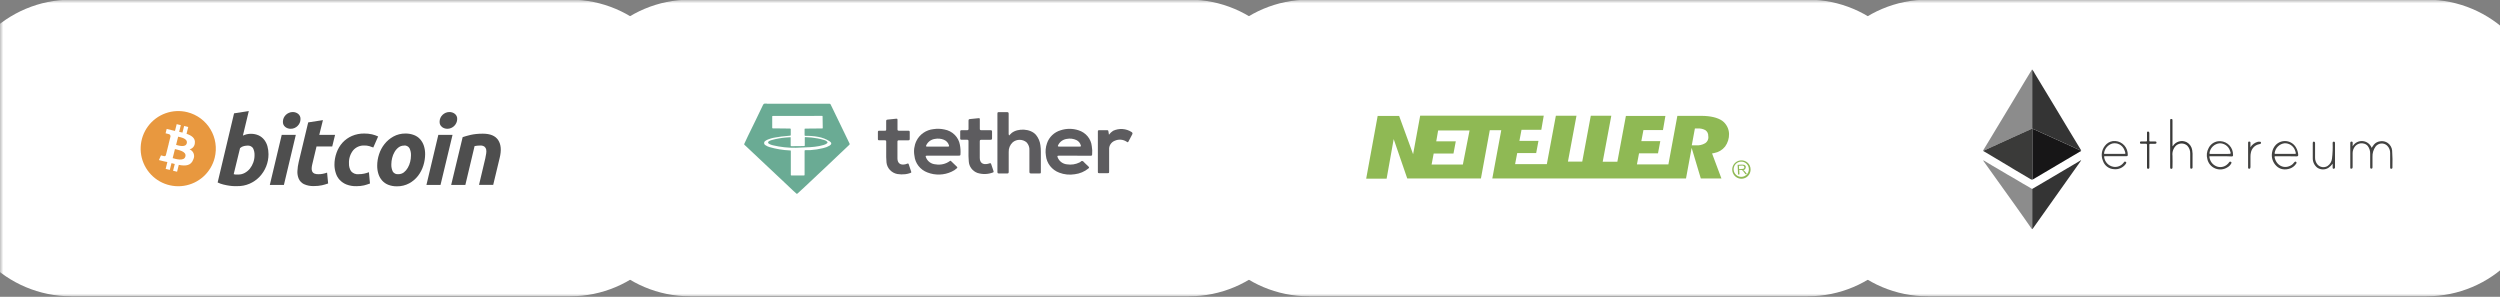 <svg width="379" height="45" viewBox="0 0 379 45" fill="none" xmlns="http://www.w3.org/2000/svg">
<rect x="0" y="0" width="379" height="45" fill="#808080" stroke="none"/>
<g clip-path="url(#clip0_8281_16695)">
<mask id="mask0_8281_16695" style="mask-type:luminance" maskUnits="userSpaceOnUse" x="0" y="0" width="473" height="45">
<path d="M473 0H0V45H473V0Z" fill="white"/>
</mask>
<g mask="url(#mask0_8281_16695)">
<path d="M367.849 -0.055H292.275C282.429 -0.055 274.447 7.927 274.447 17.773V27.091C274.447 36.937 282.429 44.919 292.275 44.919H367.849C377.695 44.919 385.676 36.937 385.676 27.091V17.773C385.676 7.927 377.695 -0.055 367.849 -0.055Z" fill="white"/>
<path d="M300.684 22.9C300.617 22.9 300.609 22.863 300.646 22.8C301.291 21.765 301.903 20.706 302.539 19.668C303.431 18.177 304.335 16.695 305.232 15.208C305.851 14.182 306.463 13.152 307.082 12.126C307.384 11.628 307.685 11.13 307.991 10.635C308.012 10.602 308.02 10.547 308.075 10.539C308.075 10.594 308.075 10.652 308.075 10.707V19.333C308.075 19.387 308.075 19.446 308.075 19.5L305.001 20.89L300.814 22.804C300.755 22.825 300.688 22.825 300.684 22.9Z" fill="#8C8C8C"/>
<path d="M308.08 19.496C308.08 19.441 308.08 19.383 308.08 19.328V10.707C308.08 10.652 308.08 10.594 308.08 10.539C308.23 10.72 308.357 10.918 308.461 11.13L311.413 16.012L313.549 19.563L315.437 22.683C315.464 22.732 315.487 22.782 315.509 22.833C315.294 22.77 315.088 22.683 314.893 22.574C314.085 22.213 313.285 21.841 312.477 21.472C311.388 20.978 310.299 20.48 309.206 19.99C308.838 19.827 308.482 19.642 308.101 19.504L308.08 19.496Z" fill="#343434"/>
<path d="M300.686 22.904C300.686 22.829 300.757 22.825 300.803 22.804L304.99 20.89L308.064 19.5C308.064 19.5 308.064 19.546 308.064 19.567V27.251C307.874 27.195 307.697 27.104 307.54 26.983C306.879 26.598 306.217 26.204 305.56 25.814L303.533 24.596L301.741 23.524C301.385 23.331 301.046 23.105 300.686 22.904Z" fill="#3A3A39"/>
<path d="M308.093 27.246V19.575C308.093 19.575 308.093 19.529 308.093 19.508C308.474 19.646 308.83 19.83 309.198 19.994C310.291 20.483 311.38 20.982 312.469 21.476L314.885 22.577C315.08 22.686 315.286 22.773 315.5 22.837C315.5 22.946 315.375 22.95 315.308 22.992C314.106 23.708 312.9 24.415 311.694 25.127L308.151 27.221C308.133 27.233 308.114 27.241 308.093 27.246Z" fill="#171617"/>
<path d="M308.121 34.73C308.045 34.73 308.045 34.73 308.004 34.688L306.906 33.113L305.424 31.02L303.184 27.892L300.96 24.78C300.856 24.63 300.747 24.483 300.634 24.328C300.785 24.328 300.877 24.416 300.981 24.475C301.35 24.684 301.706 24.914 302.07 25.132C302.434 25.35 302.908 25.605 303.326 25.865C303.649 26.07 303.984 26.25 304.31 26.451C304.729 26.706 305.148 26.92 305.567 27.175C305.889 27.381 306.224 27.561 306.551 27.762C306.969 28.017 307.388 28.239 307.807 28.486C307.901 28.561 308.007 28.619 308.121 28.658C308.121 28.658 308.121 28.691 308.121 28.708V34.604C308.087 34.65 308.071 34.7 308.121 34.73Z" fill="#8C8C8C"/>
<path d="M308.122 34.728C308.072 34.699 308.089 34.649 308.089 34.607V28.69C308.089 28.69 308.089 28.657 308.089 28.64L309.839 27.614L312.804 25.864L315.094 24.515L315.471 24.289L315.504 24.318C313.042 27.788 310.582 31.258 308.122 34.728Z" fill="#343434"/>
<path d="M356.655 22.188C356.806 21.925 357.029 21.71 357.297 21.568C357.566 21.427 357.869 21.364 358.171 21.388C358.474 21.411 358.763 21.52 359.007 21.702C359.25 21.884 359.436 22.131 359.544 22.415C359.666 22.255 359.754 22.075 359.884 21.925C360.111 21.654 360.43 21.477 360.78 21.426C360.99 21.383 361.208 21.383 361.418 21.428C361.629 21.473 361.828 21.561 362.002 21.686C362.181 21.819 362.331 21.987 362.442 22.18C362.553 22.373 362.623 22.587 362.647 22.808C362.707 23.668 362.722 24.53 362.693 25.392C362.697 25.418 362.694 25.445 362.685 25.471C362.677 25.496 362.662 25.519 362.643 25.538C362.624 25.557 362.601 25.572 362.576 25.581C362.55 25.589 362.523 25.592 362.496 25.588C362.367 25.588 362.346 25.496 362.346 25.392C362.346 24.676 362.346 23.955 362.346 23.239C362.357 23.02 362.32 22.801 362.239 22.597C362.157 22.393 362.032 22.209 361.873 22.059C361.753 21.95 361.613 21.868 361.46 21.816C361.308 21.764 361.146 21.743 360.985 21.756C360.825 21.768 360.668 21.814 360.525 21.889C360.383 21.964 360.257 22.067 360.156 22.193C359.814 22.657 359.643 23.225 359.67 23.8V25.333C359.67 25.429 359.67 25.517 359.561 25.559C359.452 25.601 359.318 25.559 359.318 25.371V23.352C359.345 22.911 359.213 22.474 358.946 22.121C358.791 21.935 358.576 21.809 358.338 21.765C358.097 21.703 357.843 21.712 357.607 21.791C357.371 21.87 357.163 22.015 357.007 22.209C356.783 22.495 356.661 22.847 356.659 23.21C356.659 23.905 356.659 24.605 356.659 25.304C356.659 25.492 356.596 25.572 356.462 25.576C356.328 25.58 356.312 25.543 356.303 25.446C356.301 25.413 356.301 25.379 356.303 25.346C356.303 24.123 356.303 22.9 356.303 21.677C356.303 21.506 356.408 21.439 356.546 21.472C356.684 21.506 356.668 21.594 356.668 21.686C356.668 21.778 356.655 21.992 356.655 22.188Z" fill="#424241"/>
<path d="M320.725 23.683C320.185 23.683 319.649 23.683 319.109 23.683C318.991 23.683 318.97 23.709 318.991 23.822C319.037 24.178 319.194 24.511 319.44 24.772C319.686 25.034 320.008 25.211 320.361 25.279C320.655 25.336 320.96 25.308 321.239 25.199C321.518 25.09 321.761 24.905 321.939 24.663C322.019 24.563 322.082 24.429 322.245 24.521C322.408 24.613 322.358 24.705 322.245 24.877C322.043 25.149 321.773 25.363 321.462 25.498C321.151 25.634 320.81 25.685 320.474 25.647C320.097 25.63 319.734 25.497 319.434 25.268C319.135 25.038 318.913 24.722 318.799 24.362C318.641 23.992 318.586 23.587 318.641 23.188C318.695 22.79 318.857 22.414 319.109 22.101C319.251 21.909 319.431 21.747 319.636 21.625C319.842 21.503 320.069 21.423 320.306 21.389C320.828 21.328 321.354 21.472 321.771 21.792C322.189 22.112 322.465 22.581 322.542 23.101C322.56 23.216 322.57 23.332 322.572 23.449C322.572 23.642 322.534 23.679 322.333 23.679L320.725 23.683ZM320.587 23.328C321.081 23.328 321.575 23.328 322.065 23.328C322.207 23.328 322.224 23.281 322.195 23.16C322.157 22.996 322.102 22.836 322.031 22.683C321.889 22.341 321.63 22.06 321.3 21.891C320.971 21.722 320.592 21.674 320.231 21.757C319.901 21.854 319.606 22.045 319.383 22.307C319.16 22.569 319.018 22.89 318.975 23.231C318.975 23.353 319.037 23.323 319.096 23.323L320.587 23.328Z" fill="#424241"/>
<path d="M336.681 23.688C336.149 23.688 335.613 23.688 335.081 23.688C334.956 23.688 334.926 23.688 334.956 23.838C334.993 24.134 335.106 24.416 335.286 24.655C335.465 24.893 335.703 25.081 335.977 25.199C336.237 25.312 336.523 25.352 336.804 25.315C337.085 25.278 337.351 25.166 337.573 24.99C337.724 24.872 337.855 24.73 337.962 24.571C337.975 24.553 337.991 24.538 338.01 24.526C338.029 24.515 338.05 24.507 338.072 24.503C338.093 24.5 338.116 24.501 338.137 24.506C338.159 24.511 338.179 24.52 338.197 24.533C338.218 24.541 338.237 24.553 338.253 24.57C338.269 24.586 338.28 24.605 338.287 24.627C338.294 24.648 338.296 24.671 338.293 24.693C338.289 24.716 338.281 24.737 338.268 24.755C338.138 25.017 337.931 25.232 337.673 25.371C337.402 25.546 337.091 25.653 336.769 25.682C336.447 25.711 336.123 25.662 335.824 25.538C335.526 25.415 335.261 25.221 335.054 24.973C334.846 24.725 334.702 24.43 334.633 24.115C334.477 23.552 334.547 22.951 334.83 22.44C334.967 22.166 335.169 21.929 335.417 21.75C335.666 21.572 335.955 21.456 336.258 21.414C336.775 21.349 337.298 21.488 337.715 21.8C338.133 22.113 338.413 22.574 338.498 23.089C338.519 23.227 338.53 23.367 338.532 23.508C338.532 23.675 338.46 23.721 338.31 23.717C337.77 23.683 337.225 23.688 336.681 23.688ZM336.555 23.332H337.715C338.243 23.332 338.247 23.332 338.054 22.817C337.942 22.488 337.726 22.204 337.439 22.008C337.153 21.812 336.81 21.714 336.463 21.728C336.085 21.768 335.732 21.934 335.459 22.199C335.187 22.464 335.011 22.813 334.96 23.189C334.96 23.306 334.96 23.336 335.077 23.332H336.555Z" fill="#424241"/>
<path d="M346.574 23.686C346.047 23.686 345.519 23.686 344.991 23.686C344.849 23.686 344.803 23.715 344.832 23.858C345.084 25.089 346.298 25.721 347.387 25.022C347.536 24.928 347.665 24.804 347.763 24.658C347.794 24.619 347.829 24.584 347.868 24.553C347.883 24.536 347.901 24.522 347.922 24.513C347.943 24.504 347.965 24.499 347.987 24.499C348.01 24.499 348.032 24.504 348.053 24.513C348.074 24.522 348.092 24.536 348.107 24.553C348.138 24.586 348.155 24.629 348.155 24.674C348.155 24.72 348.138 24.763 348.107 24.796C347.891 25.142 347.565 25.404 347.181 25.541C346.802 25.684 346.39 25.719 345.992 25.642C345.661 25.573 345.357 25.41 345.117 25.173C344.836 24.91 344.628 24.579 344.511 24.213C344.394 23.846 344.374 23.456 344.451 23.079C344.525 22.661 344.72 22.273 345.012 21.965C345.223 21.749 345.481 21.586 345.766 21.488C346.052 21.39 346.356 21.36 346.655 21.401C346.953 21.441 347.238 21.551 347.487 21.722C347.736 21.893 347.941 22.119 348.086 22.384C348.265 22.702 348.375 23.055 348.408 23.418C348.433 23.636 348.362 23.707 348.132 23.707L346.574 23.686ZM346.419 23.33C346.913 23.33 347.408 23.33 347.897 23.33C348.036 23.33 348.061 23.288 348.036 23.167C348.005 23.013 347.959 22.863 347.897 22.719C347.771 22.415 347.555 22.157 347.278 21.978C347.001 21.799 346.677 21.709 346.348 21.718C345.968 21.761 345.612 21.93 345.339 22.198C345.065 22.465 344.888 22.817 344.836 23.196C344.836 23.305 344.836 23.33 344.958 23.326L346.419 23.33Z" fill="#424241"/>
<path d="M329.382 22.183C329.591 21.824 329.93 21.56 330.328 21.445C330.727 21.33 331.155 21.374 331.522 21.567C331.74 21.692 331.927 21.864 332.069 22.072C332.21 22.279 332.303 22.516 332.339 22.765C332.391 23.103 332.408 23.445 332.389 23.787C332.389 24.277 332.389 24.762 332.389 25.252V25.386C332.39 25.413 332.386 25.44 332.376 25.465C332.365 25.491 332.35 25.513 332.33 25.531C332.309 25.549 332.286 25.562 332.26 25.57C332.234 25.578 332.206 25.579 332.179 25.575C332.054 25.575 332.037 25.479 332.037 25.378C332.037 24.674 332.037 23.975 332.037 23.284C332.047 23.059 332.011 22.835 331.931 22.625C331.851 22.414 331.729 22.223 331.572 22.061C331.338 21.864 331.041 21.756 330.735 21.756C330.428 21.756 330.132 21.864 329.897 22.061C329.691 22.259 329.535 22.502 329.439 22.771C329.344 23.04 329.313 23.328 329.349 23.611C329.378 24.201 329.349 24.788 329.349 25.378C329.349 25.504 329.311 25.6 329.16 25.596C329.01 25.591 328.997 25.491 328.997 25.378V18.259C328.997 18.067 329.056 18.004 329.215 18.042C329.374 18.079 329.349 18.172 329.349 18.276V21.994C329.344 22.059 329.355 22.124 329.382 22.183Z" fill="#3A3A39"/>
<path d="M353.628 24.815C353.446 25.066 353.223 25.284 352.967 25.46C352.712 25.613 352.419 25.69 352.123 25.682C351.826 25.674 351.537 25.581 351.292 25.414C351.077 25.244 350.904 25.028 350.787 24.781C350.669 24.534 350.61 24.264 350.613 23.99C350.613 23.22 350.613 22.453 350.613 21.683C350.613 21.57 350.639 21.473 350.768 21.473C350.898 21.473 350.965 21.553 350.965 21.695C350.965 22.424 350.965 23.153 350.965 23.886C350.956 24.255 351.076 24.616 351.304 24.907C351.491 25.134 351.755 25.285 352.045 25.33C352.336 25.375 352.633 25.311 352.879 25.15C353.057 25.025 353.207 24.864 353.319 24.677C353.431 24.49 353.502 24.282 353.528 24.066C353.626 23.281 353.66 22.49 353.628 21.7C353.628 21.624 353.628 21.549 353.708 21.499C353.738 21.479 353.773 21.469 353.808 21.469C353.844 21.469 353.879 21.479 353.909 21.499C353.993 21.553 353.988 21.649 353.988 21.741V25.364C353.992 25.411 353.979 25.458 353.951 25.497C353.924 25.536 353.884 25.565 353.838 25.577C353.813 25.588 353.787 25.591 353.761 25.588C353.735 25.585 353.71 25.576 353.689 25.56C353.667 25.544 353.651 25.523 353.64 25.499C353.63 25.475 353.625 25.448 353.628 25.422C353.628 25.23 353.628 25.02 353.628 24.815Z" fill="#424241"/>
<path d="M325.485 23.647C325.485 23.099 325.485 22.546 325.485 21.997C325.485 21.817 325.435 21.784 325.271 21.792C325.108 21.8 324.823 21.792 324.597 21.792C324.492 21.792 324.425 21.754 324.421 21.641C324.417 21.528 324.455 21.445 324.585 21.445C324.836 21.445 325.087 21.445 325.342 21.445C325.451 21.445 325.489 21.415 325.485 21.302C325.485 20.938 325.485 20.573 325.485 20.209C325.485 20.1 325.439 19.941 325.64 19.945C325.774 19.945 325.837 20.029 325.837 20.218C325.837 20.569 325.837 20.925 325.837 21.277C325.837 21.403 325.837 21.453 326 21.445C326.222 21.445 326.448 21.445 326.674 21.445C326.9 21.445 326.925 21.499 326.921 21.641C326.917 21.784 326.795 21.8 326.682 21.8C326.456 21.8 326.234 21.8 326.008 21.8C325.862 21.8 325.841 21.846 325.841 21.976C325.841 23.073 325.841 24.175 325.841 25.272V25.389C325.841 25.511 325.774 25.598 325.648 25.594C325.522 25.59 325.485 25.494 325.485 25.381C325.485 24.803 325.485 24.225 325.485 23.647Z" fill="#3A3A39"/>
<path d="M341.159 22.329C341.417 21.914 341.824 21.614 342.298 21.492C342.413 21.475 342.53 21.475 342.645 21.492C342.733 21.492 342.767 21.572 342.775 21.643C342.78 21.682 342.771 21.722 342.748 21.754C342.726 21.787 342.692 21.81 342.654 21.819C342.524 21.86 342.386 21.877 342.26 21.923C342.005 22.017 341.777 22.175 341.599 22.38C341.421 22.586 341.299 22.834 341.242 23.1C341.191 23.305 341.168 23.517 341.171 23.728V25.311C341.176 25.372 341.166 25.434 341.142 25.491C341.123 25.526 341.093 25.554 341.057 25.57C341.021 25.587 340.98 25.592 340.941 25.583C340.861 25.583 340.824 25.512 340.811 25.437C340.809 25.403 340.809 25.369 340.811 25.336V21.697C340.811 21.5 340.853 21.45 341.004 21.463C341.154 21.475 341.171 21.555 341.171 21.668C341.159 21.873 341.159 22.078 341.159 22.329Z" fill="#424241"/>
<path d="M180.219 -0.055H104.645C94.799 -0.055 86.817 7.927 86.817 17.773V27.091C86.817 36.937 94.799 44.919 104.645 44.919H180.219C190.065 44.919 198.046 36.937 198.046 27.091V17.773C198.046 7.927 190.065 -0.055 180.219 -0.055Z" fill="white"/>
<path d="M152.978 20.539C153.101 20.407 153.23 20.282 153.365 20.163C154.296 19.413 156.224 19.469 157.063 20.46C157.425 20.907 157.653 21.441 157.724 22.006C157.774 22.345 157.797 22.688 157.793 23.03C157.793 24.028 157.793 25.026 157.793 26.032C157.793 26.295 157.793 26.295 157.515 26.295C157.129 26.295 156.715 26.295 156.313 26.295C156.108 26.295 156.058 26.224 156.058 26.04C156.058 24.951 156.058 23.867 156.058 22.779C156.074 22.559 156.043 22.338 155.967 22.13C155.891 21.922 155.772 21.732 155.618 21.57C155.327 21.329 154.957 21.197 154.574 21.197C154.192 21.197 153.822 21.329 153.531 21.57C153.326 21.759 153.165 21.989 153.06 22.243C152.955 22.498 152.907 22.771 152.92 23.045C152.92 24.046 152.92 25.047 152.92 26.047C152.92 26.239 152.866 26.306 152.665 26.299C152.279 26.299 151.865 26.299 151.463 26.299C151.255 26.299 151.204 26.227 151.208 26.043C151.208 25.668 151.208 25.293 151.208 24.899V17.33C151.208 17 151.208 17 151.541 17C151.873 17 152.29 17 152.661 17C152.847 17 152.912 17.053 152.912 17.24C152.912 18.268 152.912 19.3 152.912 20.328C152.947 20.392 152.924 20.463 152.978 20.539Z" fill="#5D5C5F"/>
<path d="M162.898 23.602H160.536C160.289 23.602 160.258 23.643 160.347 23.872C160.459 24.156 160.65 24.405 160.899 24.589C161.148 24.773 161.446 24.886 161.758 24.915C162.403 25.017 163.064 24.917 163.647 24.63L163.698 24.604C163.833 24.551 163.926 24.36 164.084 24.405C164.243 24.45 164.316 24.581 164.424 24.683C164.625 24.874 164.811 25.058 165.027 25.261C165.151 25.373 165.116 25.441 165.008 25.535C164.418 26.019 163.695 26.325 162.929 26.416C162.142 26.545 161.333 26.464 160.591 26.18C160.035 25.975 159.55 25.622 159.19 25.163C158.831 24.703 158.612 24.154 158.558 23.579C158.457 22.962 158.512 22.329 158.72 21.737C158.874 21.268 159.143 20.841 159.504 20.495C159.865 20.149 160.306 19.892 160.792 19.748C161.669 19.459 162.62 19.459 163.497 19.748C164.038 19.915 164.518 20.232 164.877 20.66C165.235 21.088 165.457 21.608 165.514 22.157C165.588 22.571 165.606 22.992 165.568 23.411C165.568 23.583 165.475 23.617 165.317 23.613C164.498 23.602 163.698 23.602 162.898 23.602ZM162.125 22.221C162.65 22.221 163.172 22.221 163.698 22.221C163.856 22.221 163.895 22.172 163.848 22.03C163.803 21.86 163.721 21.702 163.607 21.565C163.494 21.429 163.352 21.317 163.191 21.238C162.735 21.02 162.217 20.957 161.719 21.058C161.449 21.096 161.192 21.197 160.97 21.351C160.748 21.506 160.567 21.71 160.444 21.947C160.32 22.18 160.343 22.221 160.61 22.221H162.125Z" fill="#5D5C5F"/>
<path d="M142.929 23.602H140.548C140.316 23.602 140.293 23.628 140.37 23.842C140.48 24.142 140.678 24.403 140.94 24.594C141.202 24.785 141.516 24.897 141.843 24.915C142.218 24.979 142.604 24.968 142.975 24.881C143.346 24.795 143.694 24.635 143.999 24.412C144.01 24.4 144.023 24.391 144.037 24.384C144.052 24.378 144.068 24.374 144.084 24.374C144.1 24.374 144.116 24.378 144.131 24.384C144.146 24.391 144.159 24.4 144.169 24.412C144.471 24.705 144.772 24.998 145.077 25.287C145.166 25.369 145.128 25.429 145.077 25.493C144.837 25.719 144.557 25.902 144.25 26.033C143.684 26.297 143.067 26.443 142.438 26.462C141.81 26.482 141.185 26.374 140.602 26.146C140.062 25.945 139.591 25.602 139.242 25.154C138.892 24.706 138.68 24.172 138.628 23.613C138.486 22.85 138.591 22.064 138.929 21.362C139.167 20.873 139.53 20.451 139.985 20.139C140.439 19.826 140.968 19.632 141.522 19.575C142.068 19.491 142.625 19.509 143.164 19.628C143.756 19.733 144.3 20.013 144.722 20.43C145.143 20.846 145.423 21.378 145.522 21.954C145.612 22.436 145.64 22.926 145.607 23.414C145.607 23.579 145.506 23.594 145.375 23.594L142.929 23.602ZM142.117 22.221H143.69C143.895 22.221 143.918 22.187 143.852 21.996C143.794 21.813 143.695 21.644 143.561 21.503C143.427 21.363 143.263 21.253 143.079 21.181C142.653 21.011 142.183 20.968 141.731 21.058C141.444 21.098 141.173 21.209 140.943 21.379C140.713 21.55 140.532 21.775 140.417 22.033C140.351 22.18 140.382 22.225 140.544 22.221H142.117Z" fill="#5D5C5F"/>
<path d="M134.349 23.005C134.349 22.431 134.349 21.954 134.349 21.478C134.349 21.32 134.295 21.264 134.132 21.268C133.85 21.268 133.568 21.268 133.286 21.268C133.143 21.268 133.085 21.215 133.089 21.076C133.089 20.72 133.089 20.363 133.089 20.011C133.089 19.857 133.155 19.812 133.302 19.816C133.53 19.816 133.761 19.816 133.989 19.816C134.376 19.816 134.345 19.842 134.345 19.482C134.345 19.121 134.345 18.731 134.345 18.356C134.345 18.206 134.395 18.146 134.558 18.131C134.983 18.097 135.404 18.056 135.825 17.999C135.999 17.977 136.065 17.999 136.061 18.191C136.061 18.66 136.061 19.133 136.061 19.602C136.061 19.774 136.123 19.819 136.289 19.816C136.753 19.816 137.22 19.816 137.684 19.816C137.85 19.816 137.92 19.861 137.916 20.033C137.916 20.375 137.916 20.72 137.916 21.061C137.916 21.223 137.854 21.275 137.696 21.271C137.224 21.271 136.753 21.271 136.277 21.271C136.103 21.271 136.049 21.331 136.053 21.493C136.053 22.333 136.053 23.17 136.053 24.011C136.053 24.742 136.505 25.076 137.243 24.908C137.359 24.881 137.471 24.845 137.58 24.799C137.676 24.758 137.723 24.799 137.753 24.874C137.881 25.249 138.009 25.647 138.14 26.033C138.182 26.157 138.109 26.191 138.016 26.225C137.767 26.315 137.507 26.377 137.243 26.409C136.84 26.458 136.431 26.449 136.03 26.382C135.599 26.298 135.207 26.082 134.912 25.765C134.616 25.448 134.434 25.047 134.391 24.622C134.349 24.084 134.335 23.545 134.349 23.005Z" fill="#5D5C5F"/>
<path d="M146.824 22.86C146.824 22.308 146.824 21.851 146.824 21.396C146.824 21.239 146.766 21.183 146.608 21.186C146.334 21.186 146.055 21.186 145.781 21.186C145.63 21.186 145.565 21.134 145.568 20.984C145.568 20.636 145.568 20.287 145.568 19.937C145.568 19.787 145.638 19.734 145.785 19.738C146.059 19.738 146.338 19.738 146.612 19.738C146.778 19.738 146.828 19.678 146.828 19.524C146.828 19.111 146.828 18.698 146.828 18.286C146.828 18.128 146.882 18.061 147.052 18.049C147.481 18.015 147.914 17.97 148.343 17.918C148.498 17.899 148.544 17.948 148.54 18.087C148.54 18.563 148.54 19.04 148.54 19.516C148.54 19.681 148.591 19.742 148.764 19.738C149.228 19.738 149.696 19.738 150.16 19.738C150.337 19.738 150.403 19.798 150.395 19.971C150.395 20.301 150.395 20.631 150.395 20.961C150.395 21.141 150.326 21.19 150.152 21.19C149.7 21.19 149.247 21.19 148.795 21.19C148.606 21.19 148.529 21.235 148.533 21.434C148.533 22.267 148.533 23.1 148.533 23.929C148.533 24.68 148.992 25.014 149.765 24.834L149.897 24.796C150.202 24.699 150.202 24.699 150.302 24.991C150.403 25.284 150.507 25.622 150.616 25.933C150.646 26.027 150.658 26.106 150.534 26.147C149.777 26.437 148.938 26.459 148.165 26.211C147.799 26.073 147.482 25.835 147.252 25.526C147.022 25.217 146.888 24.85 146.867 24.47C146.823 23.934 146.809 23.397 146.824 22.86Z" fill="#5D5C5F"/>
<path d="M168.117 20.423C168.287 20.19 168.501 19.989 168.747 19.83C169.19 19.622 169.681 19.529 170.173 19.561C170.664 19.593 171.138 19.75 171.548 20.014C171.581 20.032 171.61 20.055 171.633 20.084C171.656 20.113 171.672 20.147 171.681 20.182C171.689 20.218 171.69 20.255 171.682 20.291C171.675 20.326 171.659 20.36 171.637 20.39C171.452 20.712 171.289 21.046 171.119 21.373C170.996 21.613 170.992 21.613 170.772 21.466C170.52 21.302 170.229 21.203 169.927 21.177C169.625 21.151 169.321 21.201 169.044 21.32C168.764 21.42 168.524 21.606 168.362 21.85C168.199 22.093 168.123 22.382 168.144 22.671C168.144 23.763 168.144 24.855 168.144 25.947C168.144 26.255 168.144 26.255 167.835 26.255H166.752C166.436 26.255 166.436 26.255 166.436 25.958V21.121C166.436 20.746 166.436 20.333 166.436 19.939C166.436 19.793 166.482 19.733 166.64 19.737C167.027 19.737 167.44 19.737 167.838 19.737C167.958 19.737 168.016 19.778 168.032 19.898C168.047 20.018 168.082 20.206 168.117 20.423Z" fill="#5D5C5F"/>
<path d="M116.257 15.728H125.102C125.323 15.728 125.547 15.728 125.767 15.728C125.86 15.728 125.895 15.781 125.929 15.845L126.382 16.779L127.236 18.543C127.753 19.608 128.267 20.678 128.781 21.74C128.805 21.775 128.814 21.818 128.807 21.859C128.8 21.901 128.777 21.939 128.743 21.965L127.525 23.12L127.429 23.207L125.531 25.008L124.09 26.363C123.394 27.015 122.703 27.672 122.007 28.321C121.644 28.659 121.284 29.008 120.909 29.334C120.84 29.395 120.794 29.406 120.72 29.334C120.566 29.184 120.399 29.049 120.241 28.903C119.773 28.46 119.317 28.025 118.854 27.59L116.755 25.616L115.275 24.224L113.092 22.167L112.867 21.965C112.842 21.945 112.824 21.917 112.818 21.886C112.813 21.855 112.819 21.823 112.837 21.796C113.01 21.394 113.223 21.004 113.393 20.61C114.166 19.053 114.912 17.496 115.661 15.934C115.747 15.758 115.839 15.679 116.048 15.709C116.124 15.715 116.2 15.715 116.276 15.709C116.272 15.711 116.268 15.714 116.264 15.717C116.261 15.72 116.258 15.724 116.257 15.728ZM120.886 17.578H117.2C117.103 17.578 117.068 17.578 117.068 17.698C117.068 17.818 117.068 17.897 117.068 17.995C117.068 18.194 117.068 18.37 117.068 18.587C117.068 18.85 117.068 19.109 117.068 19.372C117.068 19.436 117.099 19.458 117.161 19.462C117.223 19.466 117.37 19.462 117.478 19.462L119.777 19.488H119.773C119.847 19.488 119.878 19.522 119.878 19.589V20.468C119.878 20.531 119.854 20.565 119.785 20.569C119.65 20.569 119.518 20.595 119.398 20.606C118.772 20.649 118.149 20.728 117.532 20.843C117.091 20.909 116.662 21.035 116.257 21.218C116.182 21.254 116.112 21.298 116.048 21.349C115.986 21.381 115.933 21.429 115.897 21.487C115.861 21.546 115.841 21.613 115.841 21.681C115.841 21.75 115.861 21.817 115.897 21.875C115.933 21.934 115.986 21.982 116.048 22.014C116.229 22.139 116.43 22.234 116.643 22.295C117.648 22.587 118.687 22.758 119.735 22.805C119.889 22.805 119.889 22.805 119.889 22.963V23.852C119.889 24.738 119.889 25.623 119.889 26.509C119.889 26.573 119.916 26.599 119.978 26.599C120.167 26.599 120.365 26.599 120.546 26.599H121.791C121.976 26.599 121.976 26.599 121.976 26.423C121.976 25.263 121.976 24.1 121.976 22.94C121.976 22.783 121.976 22.779 122.135 22.764L122.865 22.756C123.517 22.715 124.164 22.614 124.797 22.456C125.138 22.383 125.464 22.256 125.763 22.081C126.107 21.863 126.103 21.631 125.763 21.413C125.235 21.08 124.644 20.853 124.024 20.745C123.395 20.631 122.755 20.582 122.115 20.599C122.011 20.599 121.976 20.569 121.976 20.464C121.976 20.19 121.976 19.912 121.976 19.638C121.976 19.499 121.976 19.496 122.123 19.496L124.577 19.473C124.728 19.473 124.731 19.473 124.728 19.323L124.704 17.724C124.704 17.567 124.704 17.567 124.542 17.567L120.886 17.578Z" fill="#6AAB94"/>
<path d="M120.656 22.403C119.484 22.423 118.315 22.297 117.178 22.027C116.967 21.984 116.766 21.907 116.582 21.799C116.389 21.678 116.389 21.517 116.582 21.401C116.72 21.322 116.868 21.263 117.023 21.224C117.708 21.034 118.411 20.908 119.121 20.849C119.318 20.849 119.508 20.819 119.72 20.808C119.933 20.797 119.867 20.808 119.867 20.947V22.027C119.867 22.159 119.867 22.163 120.01 22.163L121.884 22.144C121.985 22.144 122.008 22.102 122.004 22.016C122.004 21.641 122.004 21.296 122.004 20.936C122.004 20.785 122.004 20.782 122.167 20.793C122.456 20.816 122.746 20.816 123.036 20.849C123.68 20.914 124.315 21.04 124.934 21.224C125.096 21.267 125.245 21.345 125.37 21.453C125.478 21.555 125.478 21.634 125.37 21.731C125.219 21.848 125.044 21.932 124.856 21.979C124.416 22.112 123.963 22.202 123.504 22.249C123.053 22.301 122.601 22.331 122.147 22.339C121.544 22.38 120.965 22.403 120.656 22.403Z" fill="#6AAB94"/>
<path d="M274.033 -0.055H198.458C188.612 -0.055 180.631 7.927 180.631 17.773V27.091C180.631 36.937 188.612 44.919 198.458 44.919H274.033C283.878 44.919 291.86 36.937 291.86 27.091V17.773C291.86 7.927 283.878 -0.055 274.033 -0.055Z" fill="white"/>
<path d="M261.084 18.305C260.388 17.831 259.315 17.564 257.923 17.564H254.288L252.93 24.919H248.159L248.478 23.246H251.353L251.701 21.395H248.826L249.144 19.722H252.105L252.475 17.572H246.486L245.191 24.523H242.97L244.273 17.546H241.164L239.869 24.497H237.7L238.995 17.546H235.868L234.502 24.878H229.69L230.009 23.205H232.885L233.232 21.355H230.342L230.66 19.682H233.662L234.032 17.531H215.3L214.227 23.379L212.11 17.579H208.853L207.113 27.091H210.211L211.284 21.084L213.339 27.058H224.509L225.852 19.737H227.592L226.234 27.058H255.599L256.454 22.413L257.842 27.058H260.969L259.548 23.264L259.866 23.201C260.519 23.088 261.108 22.739 261.521 22.221C261.929 21.662 262.142 20.984 262.124 20.292C262.112 19.904 262.013 19.523 261.833 19.179C261.652 18.834 261.396 18.536 261.084 18.305ZM221.77 24.945H217.029L217.347 23.272H220.349L220.697 21.421H217.736L218.021 19.778H222.784L221.77 24.945ZM258.493 21.717C258.074 21.963 257.589 22.074 257.105 22.035H256.472L256.946 19.474H257.39C257.785 19.454 258.177 19.541 258.526 19.726C258.671 19.822 258.788 19.954 258.866 20.109C258.943 20.265 258.98 20.437 258.97 20.611C259.012 20.822 258.988 21.04 258.903 21.238C258.818 21.435 258.675 21.602 258.493 21.717Z" fill="#8FB954"/>
<path d="M263.487 26.468L263.424 24.987L264.09 24.954C264.197 24.95 264.304 24.961 264.408 24.987C264.478 25.018 264.541 25.061 264.597 25.113C264.647 25.176 264.669 25.256 264.66 25.335C264.657 25.438 264.624 25.537 264.564 25.62C264.528 25.671 264.481 25.712 264.425 25.74C264.369 25.768 264.308 25.782 264.245 25.779C264.308 25.812 264.342 25.812 264.371 25.842L264.56 26.031L264.845 26.401H264.593L264.371 26.083C264.327 26.013 264.273 25.95 264.212 25.894L264.116 25.798C264.104 25.785 264.088 25.776 264.072 25.77C264.055 25.764 264.037 25.762 264.02 25.764H263.672L263.705 26.431L263.487 26.468ZM263.646 25.642L264.09 25.609C264.166 25.614 264.241 25.603 264.312 25.576C264.375 25.542 264.408 25.513 264.408 25.479C264.434 25.443 264.446 25.398 264.442 25.354C264.439 25.317 264.429 25.282 264.413 25.25C264.396 25.217 264.373 25.188 264.345 25.165C264.273 25.111 264.183 25.089 264.094 25.102L263.62 25.135L263.646 25.642Z" fill="#8FB954"/>
<path d="M263.932 24.315C263.657 24.328 263.392 24.422 263.17 24.585C262.949 24.749 262.781 24.974 262.687 25.233C262.594 25.492 262.579 25.773 262.645 26.04C262.712 26.307 262.855 26.549 263.059 26.734C263.262 26.92 263.516 27.041 263.789 27.082C264.061 27.123 264.339 27.082 264.588 26.965C264.837 26.848 265.046 26.66 265.188 26.424C265.33 26.188 265.399 25.915 265.386 25.64C265.381 25.457 265.339 25.276 265.263 25.109C265.186 24.942 265.077 24.792 264.941 24.669C264.805 24.545 264.646 24.45 264.472 24.389C264.299 24.328 264.115 24.303 263.932 24.315ZM262.821 25.737C262.8 25.431 262.901 25.129 263.103 24.898C263.304 24.667 263.589 24.525 263.895 24.504C264.2 24.483 264.502 24.584 264.733 24.786C264.964 24.987 265.106 25.272 265.127 25.578V25.703C265.115 25.998 264.991 26.278 264.779 26.484C264.568 26.69 264.285 26.807 263.99 26.811C263.695 26.816 263.409 26.707 263.192 26.507C262.974 26.307 262.842 26.031 262.821 25.737Z" fill="#8FB954"/>
<path d="M86.402 -0.055H10.827C0.982 -0.055 -7 7.927 -7 17.773V27.091C-7 36.937 0.982 44.919 10.827 44.919H86.402C96.248 44.919 104.229 36.937 104.229 27.091V17.773C104.229 7.927 96.248 -0.055 86.402 -0.055Z" fill="white"/>
<path d="M32.55 23.915C32.276 25.009 31.685 25.997 30.851 26.754C30.016 27.512 28.976 28.005 27.861 28.171C26.746 28.337 25.608 28.169 24.588 27.688C23.569 27.207 22.715 26.434 22.135 25.468C21.555 24.502 21.274 23.385 21.329 22.259C21.383 21.134 21.77 20.049 22.441 19.143C23.112 18.238 24.036 17.551 25.097 17.171C26.157 16.79 27.307 16.733 28.401 17.006C29.127 17.187 29.81 17.509 30.412 17.955C31.013 18.4 31.521 18.959 31.906 19.601C32.292 20.243 32.547 20.954 32.657 21.694C32.767 22.434 32.731 23.189 32.55 23.915Z" fill="#E8983F"/>
<path d="M29.536 21.721C29.65 20.963 29.072 20.554 28.28 20.282L28.538 19.255L27.912 19.1L27.662 20.101L27.161 19.983L27.412 18.975L26.786 18.82L26.528 19.847L26.131 19.755L25.269 19.542L25.103 20.208C25.103 20.208 25.567 20.315 25.556 20.322C25.599 20.327 25.641 20.341 25.679 20.362C25.718 20.383 25.751 20.412 25.778 20.446C25.805 20.48 25.825 20.519 25.837 20.561C25.849 20.603 25.852 20.647 25.847 20.69L25.556 21.861L25.622 21.883H25.556L25.148 23.521C25.129 23.579 25.088 23.627 25.035 23.654C24.981 23.682 24.918 23.687 24.86 23.669L24.404 23.554L24.095 24.268L24.908 24.471L25.372 24.563L25.114 25.605L25.74 25.759L25.998 24.732C26.167 24.78 26.333 24.821 26.495 24.861L26.237 25.885L26.845 26.035L27.102 24.997C28.17 25.2 28.972 25.115 29.311 24.154C29.379 24.018 29.418 23.869 29.426 23.717C29.433 23.565 29.41 23.413 29.356 23.27C29.302 23.128 29.219 22.998 29.112 22.889C29.006 22.78 28.878 22.695 28.737 22.638C28.951 22.591 29.144 22.477 29.288 22.311C29.432 22.146 29.518 21.939 29.536 21.721ZM28.104 23.724C27.909 24.5 26.602 24.092 26.178 23.974L26.521 22.597C26.948 22.722 28.317 22.914 28.104 23.724ZM28.317 21.71C28.14 22.417 27.055 22.06 26.697 21.968L27.007 20.72C27.345 20.808 28.483 20.974 28.317 21.71Z" fill="white"/>
<path d="M38.024 20.285C38.436 20.277 38.844 20.36 39.22 20.528C39.547 20.683 39.833 20.911 40.056 21.195C40.281 21.486 40.448 21.818 40.545 22.174C40.652 22.569 40.705 22.976 40.704 23.385C40.707 24.661 40.216 25.89 39.334 26.812C38.907 27.252 38.398 27.605 37.836 27.85C37.245 28.105 36.606 28.23 35.962 28.218H35.506C35.259 28.211 35.013 28.189 34.77 28.152C34.49 28.112 34.195 28.056 33.882 27.979C33.576 27.907 33.278 27.801 32.995 27.662L35.484 17.182L37.718 16.836L36.824 20.558C37.01 20.476 37.202 20.408 37.398 20.355C37.603 20.307 37.813 20.284 38.024 20.285ZM36.15 26.459C36.482 26.458 36.808 26.374 37.1 26.216C37.404 26.052 37.671 25.829 37.888 25.561C38.108 25.28 38.281 24.965 38.399 24.629C38.525 24.282 38.588 23.916 38.587 23.547C38.605 23.172 38.527 22.799 38.359 22.465C38.265 22.328 38.136 22.22 37.986 22.151C37.835 22.082 37.669 22.056 37.505 22.074C37.327 22.081 37.151 22.105 36.978 22.144C36.76 22.193 36.558 22.299 36.393 22.45L35.428 26.407L35.579 26.437C35.624 26.446 35.67 26.454 35.716 26.459C35.773 26.463 35.831 26.463 35.889 26.459H36.15Z" fill="#4E4E4E"/>
<path d="M43.04 28.035H40.905L42.709 20.448H44.844L43.04 28.035ZM44.064 19.524C43.773 19.527 43.49 19.434 43.258 19.259C43.133 19.164 43.034 19.04 42.97 18.897C42.906 18.755 42.878 18.598 42.889 18.442C42.889 18.245 42.93 18.051 43.011 17.872C43.09 17.7 43.2 17.544 43.335 17.411C43.473 17.28 43.634 17.175 43.81 17.102C43.99 17.024 44.184 16.984 44.38 16.984C44.671 16.982 44.954 17.075 45.187 17.249C45.31 17.345 45.408 17.47 45.473 17.612C45.537 17.755 45.565 17.911 45.555 18.067C45.556 18.263 45.514 18.458 45.433 18.637C45.356 18.81 45.246 18.966 45.109 19.097C44.972 19.231 44.811 19.338 44.634 19.414C44.454 19.489 44.26 19.527 44.064 19.524Z" fill="#4E4E4E"/>
<path d="M46.722 18.557L48.957 18.211L48.401 20.445H50.797L50.367 22.205H47.985L47.352 24.859C47.297 25.061 47.262 25.268 47.249 25.478C47.235 25.646 47.259 25.816 47.319 25.975C47.379 26.117 47.489 26.232 47.628 26.299C47.83 26.384 48.049 26.422 48.268 26.409C48.491 26.412 48.713 26.392 48.931 26.35C49.154 26.306 49.373 26.246 49.586 26.17L49.745 27.815C49.437 27.924 49.124 28.015 48.806 28.088C48.413 28.171 48.011 28.211 47.609 28.206C47.079 28.232 46.55 28.131 46.067 27.911C45.724 27.739 45.449 27.454 45.29 27.105C45.133 26.734 45.063 26.332 45.088 25.93C45.111 25.459 45.179 24.991 45.29 24.532L46.722 18.557Z" fill="#4E4E4E"/>
<path d="M50.703 24.999C50.699 24.372 50.806 23.748 51.02 23.159C51.218 22.59 51.527 22.067 51.929 21.62C52.328 21.189 52.812 20.846 53.35 20.611C53.944 20.357 54.585 20.231 55.231 20.243C55.622 20.239 56.013 20.279 56.395 20.364C56.715 20.441 57.027 20.55 57.326 20.688L56.59 22.363C56.395 22.286 56.196 22.216 55.989 22.154C55.743 22.085 55.487 22.053 55.231 22.058C54.911 22.044 54.592 22.103 54.298 22.231C54.004 22.358 53.743 22.551 53.534 22.794C53.092 23.355 52.868 24.057 52.905 24.771C52.884 25.191 52.996 25.607 53.225 25.96C53.369 26.127 53.553 26.255 53.759 26.332C53.966 26.41 54.188 26.435 54.407 26.405C54.678 26.406 54.948 26.377 55.213 26.321C55.457 26.271 55.696 26.198 55.927 26.104L56.089 27.819C55.796 27.929 55.497 28.024 55.194 28.102C54.812 28.189 54.42 28.23 54.027 28.224C53.511 28.239 52.997 28.151 52.514 27.966C52.126 27.81 51.777 27.572 51.491 27.267C51.22 26.972 51.02 26.62 50.906 26.236C50.776 25.836 50.708 25.419 50.703 24.999Z" fill="#4E4E4E"/>
<path d="M60.188 28.246C59.734 28.256 59.282 28.177 58.859 28.014C58.502 27.875 58.182 27.653 57.928 27.366C57.676 27.079 57.487 26.743 57.372 26.38C57.242 25.973 57.179 25.547 57.184 25.12C57.185 24.533 57.279 23.949 57.464 23.39C57.644 22.825 57.926 22.297 58.296 21.833C58.663 21.371 59.119 20.985 59.636 20.699C60.19 20.395 60.814 20.238 61.447 20.243C61.898 20.234 62.347 20.313 62.768 20.475C63.128 20.613 63.45 20.835 63.707 21.123C63.957 21.412 64.146 21.749 64.263 22.113C64.392 22.52 64.455 22.945 64.451 23.372C64.448 23.959 64.356 24.543 64.178 25.102C64.003 25.665 63.73 26.192 63.372 26.659C63.01 27.126 62.555 27.512 62.036 27.793C61.468 28.098 60.832 28.253 60.188 28.246ZM61.255 22.073C60.954 22.068 60.66 22.164 60.42 22.345C60.175 22.533 59.969 22.769 59.816 23.037C59.648 23.323 59.524 23.631 59.448 23.954C59.37 24.263 59.329 24.581 59.326 24.9C59.307 25.288 59.386 25.676 59.555 26.026C59.645 26.16 59.771 26.267 59.919 26.334C60.066 26.401 60.23 26.425 60.39 26.405C60.691 26.41 60.986 26.314 61.226 26.133C61.465 25.945 61.665 25.712 61.815 25.448C61.983 25.163 62.107 24.854 62.183 24.532C62.261 24.222 62.302 23.904 62.304 23.585C62.324 23.196 62.244 22.809 62.072 22.459C61.985 22.321 61.861 22.21 61.714 22.139C61.567 22.068 61.403 22.04 61.241 22.058L61.255 22.073Z" fill="#4E4E4E"/>
<path d="M66.782 28.035H64.647L66.45 20.448H68.604L66.782 28.035ZM67.82 19.524C67.529 19.527 67.246 19.434 67.013 19.259C66.889 19.164 66.79 19.04 66.726 18.897C66.662 18.755 66.634 18.598 66.645 18.442C66.644 18.245 66.686 18.051 66.767 17.872C66.844 17.699 66.954 17.543 67.091 17.411C67.227 17.281 67.385 17.176 67.558 17.102C67.741 17.023 67.938 16.983 68.136 16.984C68.427 16.981 68.71 17.075 68.942 17.249C69.067 17.345 69.165 17.469 69.23 17.612C69.294 17.754 69.322 17.911 69.311 18.067C69.308 18.264 69.263 18.459 69.178 18.637C69.1 18.809 68.99 18.965 68.854 19.097C68.718 19.228 68.56 19.332 68.387 19.407C68.208 19.485 68.015 19.525 67.82 19.524Z" fill="#4E4E4E"/>
<path d="M70.139 20.789L70.68 20.623C70.875 20.561 71.096 20.505 71.346 20.45C71.617 20.39 71.891 20.346 72.167 20.317C72.509 20.28 72.853 20.263 73.198 20.266C74.324 20.266 75.101 20.592 75.528 21.245C75.959 21.897 76.032 22.795 75.753 23.929L74.77 28.026H72.62L73.57 24.014C73.625 23.763 73.673 23.52 73.706 23.277C73.743 23.073 73.743 22.863 73.706 22.659C73.67 22.489 73.576 22.337 73.441 22.228C73.25 22.103 73.024 22.045 72.797 22.062C72.511 22.064 72.226 22.092 71.946 22.147L70.547 28.037H68.397L70.139 20.789Z" fill="#4E4E4E"/>
</g>
</g>
<defs>
<clipPath id="clip0_8281_16695">
<rect width="379" height="45" fill="white"/>
</clipPath>
</defs>
</svg>
